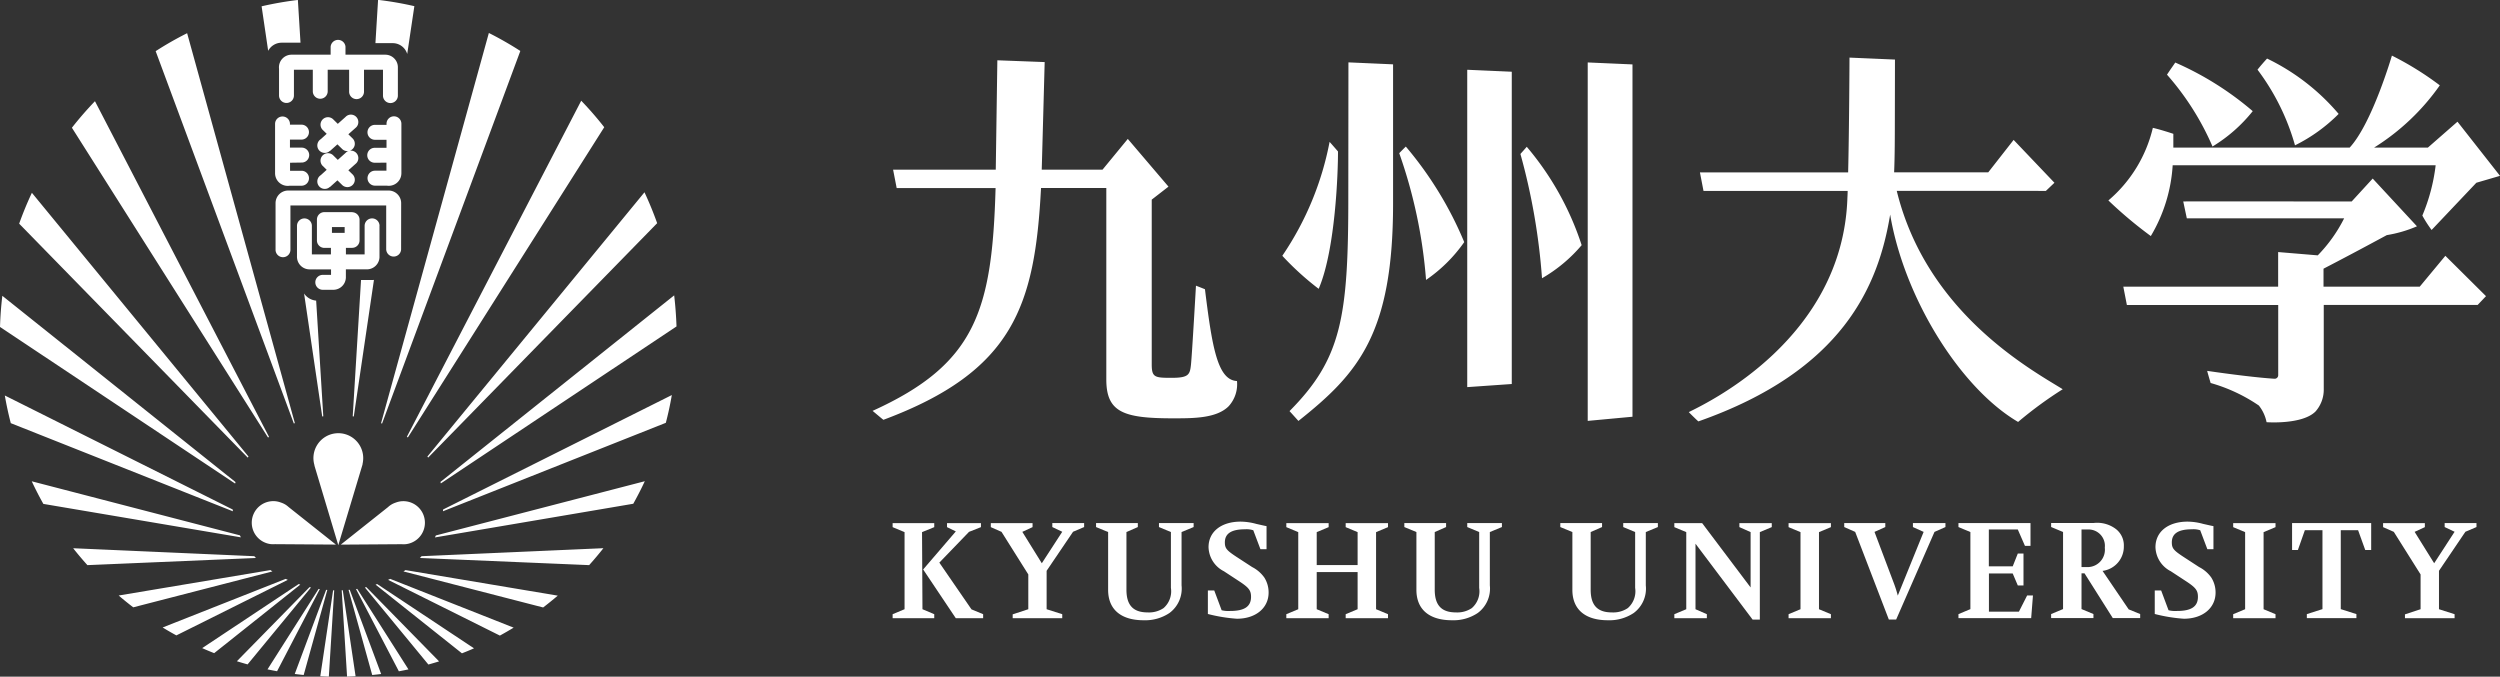 <svg height="37.892" viewBox="0 0 140 37.892" width="140" xmlns="http://www.w3.org/2000/svg"><rect x="0" y="0" width="140" height="37.892" fill="#333333" stroke="none"/><g fill="#fff"><path d="m140.3 335.05a.417.417 0 1 0 -.835 0v1.6h-1.048v-.368h.318.03a.417.417 0 0 0 .416-.418v-.026-1.138a.418.418 0 0 0 -.4-.411v-.007h-1.571a.416.416 0 0 0 -.416.418v.015 1.129a.116.116 0 0 0 0 .022.418.418 0 0 0 .375.417h.409v.368h-1.067v-1.6a.417.417 0 1 0 -.834 0v1.678a.479.479 0 0 0 0 .052.707.707 0 0 0 .707.707h1.2v.308h-.442a.418.418 0 1 0 0 .835h.6a.707.707 0 0 0 .673-.683v-.462h1.209a.707.707 0 0 0 .673-.664v-1.772zm-2.665.067h.712v.325h-.712zm3.692-8.952v1.584.008a.417.417 0 1 1 -.834 0v-.013-1.435h-1.063v1.2.007a.417.417 0 1 1 -.833 0v-.007-1.2h-1.2v1.2.007a.417.417 0 1 1 -.834 0v-.007-1.2h-1.057v1.435.008a.417.417 0 1 1 -.834 0v-.013-1.477a.73.73 0 0 1 -.005-.089.708.708 0 0 1 .68-.707h2.215v-.448a.417.417 0 0 1 .831 0v.448h2.234a.706.706 0 0 1 .7.69zm-2.412 4.318a.416.416 0 0 1 -.451.381.412.412 0 0 1 -.238-.1l-.284-.278-.417.372-.006-.007a.4.4 0 0 1 -.322.113.417.417 0 0 1 -.187-.768l.331-.3-.245-.24a.426.426 0 0 1 -.1-.307.42.42 0 0 1 .453-.382.439.439 0 0 1 .227.092l.009.009a.288.288 0 0 1 .038.036l.239.235.432-.386a.412.412 0 0 1 .339-.13.418.418 0 0 1 .378.453.411.411 0 0 1 -.157.291l-.4.355.242.237a.417.417 0 0 1 .118.324zm0 2.017a.417.417 0 0 1 -.451.38.43.43 0 0 1 -.238-.1l-.284-.278-.417.373-.006-.007a.41.41 0 0 1 -.322.112.417.417 0 0 1 -.187-.768l.331-.3-.245-.24a.429.429 0 0 1 -.1-.308.42.42 0 0 1 .453-.381.431.431 0 0 1 .227.092l.009.008c.013.011.026.025.038.037l.239.236.432-.387a.411.411 0 0 1 .339-.129.417.417 0 0 1 .378.453.409.409 0 0 1 -.157.29l-.4.356.242.236a.417.417 0 0 1 .118.325zm-3.626-.984v.45h.662a.419.419 0 0 1 0 .837h-.68a.685.685 0 0 1 -.115.009.707.707 0 0 1 -.706-.708c0-.01 0-.022 0-.032v-2.749a.417.417 0 0 1 .833 0v.062h.667a.418.418 0 0 1 0 .835h-.667v.45h.649.011a.418.418 0 0 1 0 .836h-.011zm4.752 0h-.011a.418.418 0 0 1 0-.836h.011.65v-.45h-.669a.418.418 0 0 1 0-.835h.669v-.062a.416.416 0 0 1 .833 0v2.767a.706.706 0 0 1 -.705.708.663.663 0 0 1 -.114-.009h-.68a.419.419 0 0 1 0-.837h.662v-.45zm1.467 4.837a.417.417 0 1 1 -.835 0v-2.443h-5.363v2.459a.417.417 0 1 1 -.833 0v-2.589a.707.707 0 0 1 .7-.707h5.649a.706.706 0 0 1 .685.706zm6.678-11.1-7.745 20.869c-.018-.006-.037-.015-.056-.02l6.037-21.853a19.15 19.15 0 0 1 1.763 1.008zm4.7 4.27-11 17.378c-.018-.013-.036-.026-.055-.038l9.763-18.82a18.851 18.851 0 0 1 1.289 1.484zm2.964 5.375-12.827 13.13-.044-.057 12.158-14.8q.394.844.71 1.729zm1.085 5.782-13.2 8.793c-.008-.027-.017-.054-.024-.082l13.089-10.448q.1.857.131 1.741zm-.6 5.4-12.483 4.954c0-.032.007-.064.009-.1l12.807-6.408q-.136.794-.336 1.557zm-1.825 4.533-11.11 1.887c.019-.037.037-.074.055-.112l11.7-3.037c-.198.429-.416.849-.647 1.265zm-2.472 3.437-9.476-.4c.031-.032.061-.064.091-.1l10.184-.448q-.387.491-.801.951zm-1.757 1.709c-.267.227-.541.449-.819.662l-7.822-2.018c.038-.024.076-.049.113-.075zm-2.471 1.792q-.38.23-.77.445l-6.261-3.121.118-.055zm-2.22 1.158c-.223.1-.449.191-.675.28l-4.837-3.847.092-.031zm-1.955.731c-.2.062-.4.121-.6.176l-3.556-4.316.08-.018zm-1.715.449c-.178.037-.358.074-.538.106l-2.4-4.606.07-.009zm-1.53.258c-.166.021-.333.039-.5.056l-1.325-4.767.067-.005zm-1.431.126c-.158.009-.317.015-.477.019l-.3-4.834h.06zm-1.259-4.813h.061l-.3 4.833c-.16-.005-.319-.011-.479-.019zm-.391-.026.067.005-1.324 4.764c-.167-.018-.334-.037-.5-.058zm-.422-.051.069.009-2.394 4.6q-.27-.049-.536-.105zm-.507-.1.08.018-3.549 4.308q-.3-.084-.6-.177zm-.609-.173.092.031-4.823 3.838c-.226-.089-.45-.182-.671-.282zm-.727-.29.118.055-6.24 3.11c-.26-.142-.516-.289-.767-.444zm-.856-.493c.037.026.075.051.113.075l-7.793 2.011q-.417-.318-.816-.661zm-11.044-1.223 10.143.446.092.1-9.438.4q-.413-.458-.796-.943zm-2.32-3.749 11.657 3.027c.018.038.037.075.055.112l-11.062-1.873c-.23-.409-.447-.833-.649-1.263zm-1.509-4.805 12.764 6.386c0 .033.007.066.01.1l-12.439-4.936q-.198-.761-.334-1.547zm-.139-5.582 13.06 10.432c-.009.027-.017.055-.024.082l-13.166-8.769c.018-.589.062-1.171.13-1.741zm1.654-5.77 12.133 14.773c-.015.018-.03.038-.044.057l-12.8-13.1q.316-.884.712-1.728zm3.533-5.13 9.748 18.8-.054.038-10.984-17.35a19.43 19.43 0 0 1 1.29-1.485zm3.4-2.8a18.65 18.65 0 0 1 1.762-1.006l6.033 21.836c-.02.005-.038.014-.057.02zm12.224 12.809-1.129 7.648-.06-.007.465-7.634h.66zm-5.924-12.83-.367-2.491a19.357 19.357 0 0 1 2.031-.355l.147 2.393h-1.074a.856.856 0 0 0 -.739.46zm2.687 13.983.4 6.488-.06.007-1.016-6.887a.909.909 0 0 0 .674.399zm3.32-14.41.148-2.424a18.918 18.918 0 0 1 2.032.352l-.4 2.679a.844.844 0 0 0 -.823-.607h-.961zm-.725 23.58h.007l-1.362 4.533-1.329-4.434-.013-.073a1.394 1.394 0 1 1 2.738-.367 1.464 1.464 0 0 1 -.023.252.649.649 0 0 1 -.021.096zm-1.488 4.5-3.416-.024a1.215 1.215 0 0 1 -.2 0h-.012a1.208 1.208 0 0 1 -.088-2.391 1.183 1.183 0 0 1 .632.059 1.238 1.238 0 0 1 .251.113 1.268 1.268 0 0 1 .186.141zm2.919-2.1a1.154 1.154 0 0 1 .186-.141 1.209 1.209 0 0 1 .251-.113 1.185 1.185 0 0 1 .632-.059 1.208 1.208 0 0 1 -.088 2.391h-.012a1.175 1.175 0 0 1 -.2 0l-3.416.024z" transform="translate(-119.046 -322.403)"/><path d="m267.807 329.718 2.507.11v19.73l-2.507.233zm-3.768 5.124a35.528 35.528 0 0 1 1.209 6.961 8.4 8.4 0 0 0 2.22-1.853 16.316 16.316 0 0 0 -3.074-5.509c.006-.002-.354.401-.354.401zm-6.785-.038a27.7 27.7 0 0 1 1.5 7.093 8.4 8.4 0 0 0 2.138-2.118 20.339 20.339 0 0 0 -3.271-5.35c-.015.011-.374.371-.367.371zm3.806 13.096 2.494-.174v-17.488l-2.494-.11zm-10.325-7.4-.03.045.036.04a15.993 15.993 0 0 0 1.93 1.757l.071.052.034-.082c.9-2.185 1.05-6.415 1.047-7.607 0-.006-.466-.538-.471-.539a17 17 0 0 1 -2.617 6.334zm3.665-3.215c0 6.692-.378 9.026-3.293 11.959-.009-.017.484.533.5.55 3.349-2.657 5.3-4.886 5.3-12.17v-7.8l-2.5-.11zm30.715-.373c-.008-.006 8.349 0 8.349 0l.48-.456-2.286-2.4-1.422 1.817h-5.27c.038-.914.04-1.821.042-3.716l.005-2.6-2.546-.11s-.017 3.982-.076 6.429h-8.3l.2 1.036h8.073c0 .156-.018.443-.016.441-.289 7.84-7.805 11.41-8.881 11.946.085.092.5.5.539.52 8.107-2.847 10.081-7.6 10.738-11.581.78 4.645 3.914 9.709 7.164 11.612a22.25 22.25 0 0 1 2.5-1.832c-1.772-1.097-7.62-4.275-9.293-11.101zm20.2-6.789c.195-.245.39-.465.536-.623a12.183 12.183 0 0 1 4.008 3.1 9.189 9.189 0 0 1 -2.444 1.76 12.805 12.805 0 0 0 -2.096-4.233zm-5.068.279c.207-.316.293-.426.463-.679a17.357 17.357 0 0 1 4.338 2.722 8.547 8.547 0 0 1 -2.252 1.98 15.16 15.16 0 0 0 -2.546-4.019zm15.588 10.144 2.276 2.26-.467.491h-8.619v4.705a1.842 1.842 0 0 1 -.461 1.262c-.746.749-2.741.6-2.741.6a2.186 2.186 0 0 0 -.433-.934 9.271 9.271 0 0 0 -2.7-1.261c-.018-.064-.174-.582-.192-.679 1.316.193 2.828.381 3.75.44a.2.2 0 0 0 .227-.188v-3.942h-8.475l-.2-1.026h8.671v-1.938l2.219.185a8.306 8.306 0 0 0 1.477-2.073h-8.81l-.2-.943c.018-.016 7.422 0 9.431 0l1.178-1.285 2.479 2.674a7.2 7.2 0 0 1 -1.69.494c-1.4.757-2.547 1.364-3.543 1.88v1.007h5.388zm-18.871-3.1a7.631 7.631 0 0 0 2.49-4.065c.452.1 1.148.334 1.148.334s0 .559 0 .772h9.874c1.257-1.355 2.366-5.152 2.366-5.152a17.2 17.2 0 0 1 2.682 1.665 12.721 12.721 0 0 1 -3.677 3.485h3.011l1.656-1.449 2.382 3.032-1.325.387-2.506 2.645a6.788 6.788 0 0 1 -.519-.808 10.356 10.356 0 0 0 .745-2.808l-.01-.009h-14.716a8.776 8.776 0 0 1 -1.224 3.965 23.615 23.615 0 0 1 -2.374-1.992zm-50.595 4.973c-.008-.01-.5-.2-.5-.2s-.221 3.879-.28 4.429-.128.731-1.079.731-1.118-.021-1.118-.76v-9.219l.938-.728-2.278-2.672-1.415 1.721h-3.405c.03-.993.165-6.024.165-6.024l-2.65-.1s-.057 3.946-.089 6.126h-5.749l.2 1.029h5.539c-.193 6.868-1.114 9.861-6.889 12.478.007 0 .61.514.609.5 7.293-2.721 8.481-6.406 8.825-12.981h3.656v10.722c0 1.848.978 2.176 3.732 2.176h.028c1.132 0 2.415 0 3.09-.676a1.823 1.823 0 0 0 .467-1.412c-1.088-.059-1.39-1.875-1.793-5.138z" transform="translate(-178.895 -326.221)"/><path d="m230.931 392.4v-4.317l-.668-.279v-.223h2.331v.223l-.684.279.024 4.317.66.279v.224h-2.331v-.224zm1.042-2.226 1.829-2.131-.493-.239v-.223h1.9v.223l-.668.264-1.662 1.723 1.8 2.617.653.271v.224h-1.532z" transform="translate(-180.276 -358.284)"/><path d="m245.352 389.826 1.145-1.763-.556-.264v-.223h1.781v.223l-.62.264-1.48 2.186v2.151l.875.279v.224h-2.776v-.215l.875-.288v-1.947l-1.5-2.385-.6-.264v-.223h2.338v.223l-.573.264z" transform="translate(-187.011 -358.284)"/><path d="m257.312 388.078v3.232c0 .862.374 1.269 1.185 1.269a1.464 1.464 0 0 0 .891-.24 1.247 1.247 0 0 0 .414-1.133v-3.128l-.669-.279v-.223h1.941v.223l-.676.279v2.985a1.7 1.7 0 0 1 -.676 1.548 2.442 2.442 0 0 1 -1.448.407c-1.28 0-1.988-.615-1.988-1.7v-3.24l-.676-.279v-.223h2.339v.223z" transform="translate(-194.231 -358.284)"/><path d="m269.541 392.568v-1.317h.357l.414 1.108a1.6 1.6 0 0 0 .477.04c.8 0 1.169-.247 1.169-.79 0-.351-.119-.511-.621-.845l-.9-.59a1.558 1.558 0 0 1 -.859-1.349c0-.862.708-1.429 1.8-1.429a3.4 3.4 0 0 1 .875.128l.446.1.127.024v1.293h-.342l-.4-1.061a1.205 1.205 0 0 0 -.462-.055c-.764 0-1.13.238-1.13.734 0 .328.1.447.644.805l.883.575a1.9 1.9 0 0 1 .684.59 1.565 1.565 0 0 1 .239.838c0 .87-.724 1.467-1.774 1.467a8.874 8.874 0 0 1 -1.627-.266z" transform="translate(-201.9 -358.185)"/><path d="m281.018 390.32v2.08l.668.279v.224h-2.37v-.224l.668-.279v-4.317l-.668-.279v-.223h2.37v.223l-.668.279v1.843h2.29v-1.843l-.668-.279v-.223h2.37v.223l-.668.279v4.317l.668.279v.224h-2.37v-.224l.668-.279v-2.08z" transform="translate(-207.282 -358.284)"/><path d="m295.723 388.078v3.232c0 .862.374 1.269 1.185 1.269a1.46 1.46 0 0 0 .89-.24 1.244 1.244 0 0 0 .414-1.133v-3.128l-.668-.279v-.223h1.941v.223l-.676.279v2.985a1.7 1.7 0 0 1 -.676 1.548 2.443 2.443 0 0 1 -1.448.407c-1.28 0-1.988-.615-1.988-1.7v-3.24l-.676-.279v-.223h2.338v.223z" transform="translate(-215.378 -358.284)"/><path d="m315.153 388.078v3.232c0 .862.374 1.269 1.186 1.269a1.462 1.462 0 0 0 .891-.24 1.248 1.248 0 0 0 .413-1.133v-3.128l-.667-.279v-.223h1.94v.223l-.676.279v2.985a1.7 1.7 0 0 1 -.676 1.548 2.445 2.445 0 0 1 -1.449.407c-1.28 0-1.987-.615-1.987-1.7v-3.24l-.676-.279v-.223h2.338v.223z" transform="translate(-226.075 -358.284)"/><path d="m328.846 388.732v3.668l.636.279v.224h-1.821v-.224l.668-.279v-4.317l-.668-.279v-.223h1.559l2.712 3.6v-3.1l-.628-.279v-.223h1.813v.223l-.668.279v4.9h-.405z" transform="translate(-233.898 -358.284)"/><path d="m342.563 392.4v-4.317l-.668-.279v-.223h2.371v.223l-.668.279v4.317l.668.279v.224h-2.371v-.224z" transform="translate(-241.735 -358.284)"/><path d="m351.33 392.978-1.885-4.908-.613-.271v-.223h2.3v.223l-.605.271 1.05 2.785a6.6 6.6 0 0 1 .254.782l1.448-3.567-.6-.271v-.223h1.821v.223l-.613.271-2.147 4.908z" transform="translate(-245.555 -358.284)"/><path d="m364.772 390.4v2.138h1.679l.461-.909h.326l-.1 1.269h-4.072v-.224l.668-.279v-4.317l-.668-.279v-.223h4.034v1.276h-.311l-.4-.917h-1.622v2.065h1.337l.285-.718h.319v1.787h-.319l-.285-.67z" transform="translate(-253.392 -358.284)"/><path d="m376.31 390.392v2l.668.279v.224h-2.37v-.224l.668-.279v-4.317l-.668-.279v-.223h2.37a1.73 1.73 0 0 1 1.264.342 1.155 1.155 0 0 1 .438.95 1.369 1.369 0 0 1 -1.192 1.389l1.463 2.154.644.263v.224h-1.535l-1.583-2.506zm0-.351h.366a.973.973 0 0 0 .938-1.085.917.917 0 0 0 -.954-1.021h-.35z" transform="translate(-259.745 -358.284)"/><path d="m387.519 392.568v-1.317h.358l.414 1.108a1.6 1.6 0 0 0 .477.04c.8 0 1.169-.247 1.169-.79 0-.351-.118-.511-.62-.845l-.9-.59a1.56 1.56 0 0 1 -.858-1.349c0-.862.708-1.429 1.8-1.429a3.389 3.389 0 0 1 .874.128l.446.1.127.024v1.293h-.341l-.4-1.061a1.2 1.2 0 0 0 -.46-.055c-.765 0-1.13.238-1.13.734 0 .328.1.447.644.805l.883.575a1.9 1.9 0 0 1 .684.59 1.562 1.562 0 0 1 .239.838c0 .87-.724 1.467-1.774 1.467a8.873 8.873 0 0 1 -1.632-.266z" transform="translate(-266.853 -358.185)"/><path d="m397.961 392.4v-4.317l-.669-.279v-.223h2.371v.223l-.668.279v4.317l.668.279v.224h-2.371v-.224z" transform="translate(-272.234 -358.284)"/><path d="m407.355 387.975v4.42l.876.279v.224h-2.776v-.224l.875-.279v-4.42h-.986l-.39 1.109h-.326v-1.508h4.43v1.508h-.333l-.4-1.109z" transform="translate(-276.272 -358.284)"/><path d="m418.835 389.826 1.144-1.763-.556-.264v-.223h1.782v.223l-.621.264-1.479 2.186v2.151l.874.279v.224h-2.779v-.215l.875-.288v-1.947l-1.5-2.385-.6-.264v-.223h2.339v.223l-.573.264z" transform="translate(-282.522 -358.284)"/></g></svg>